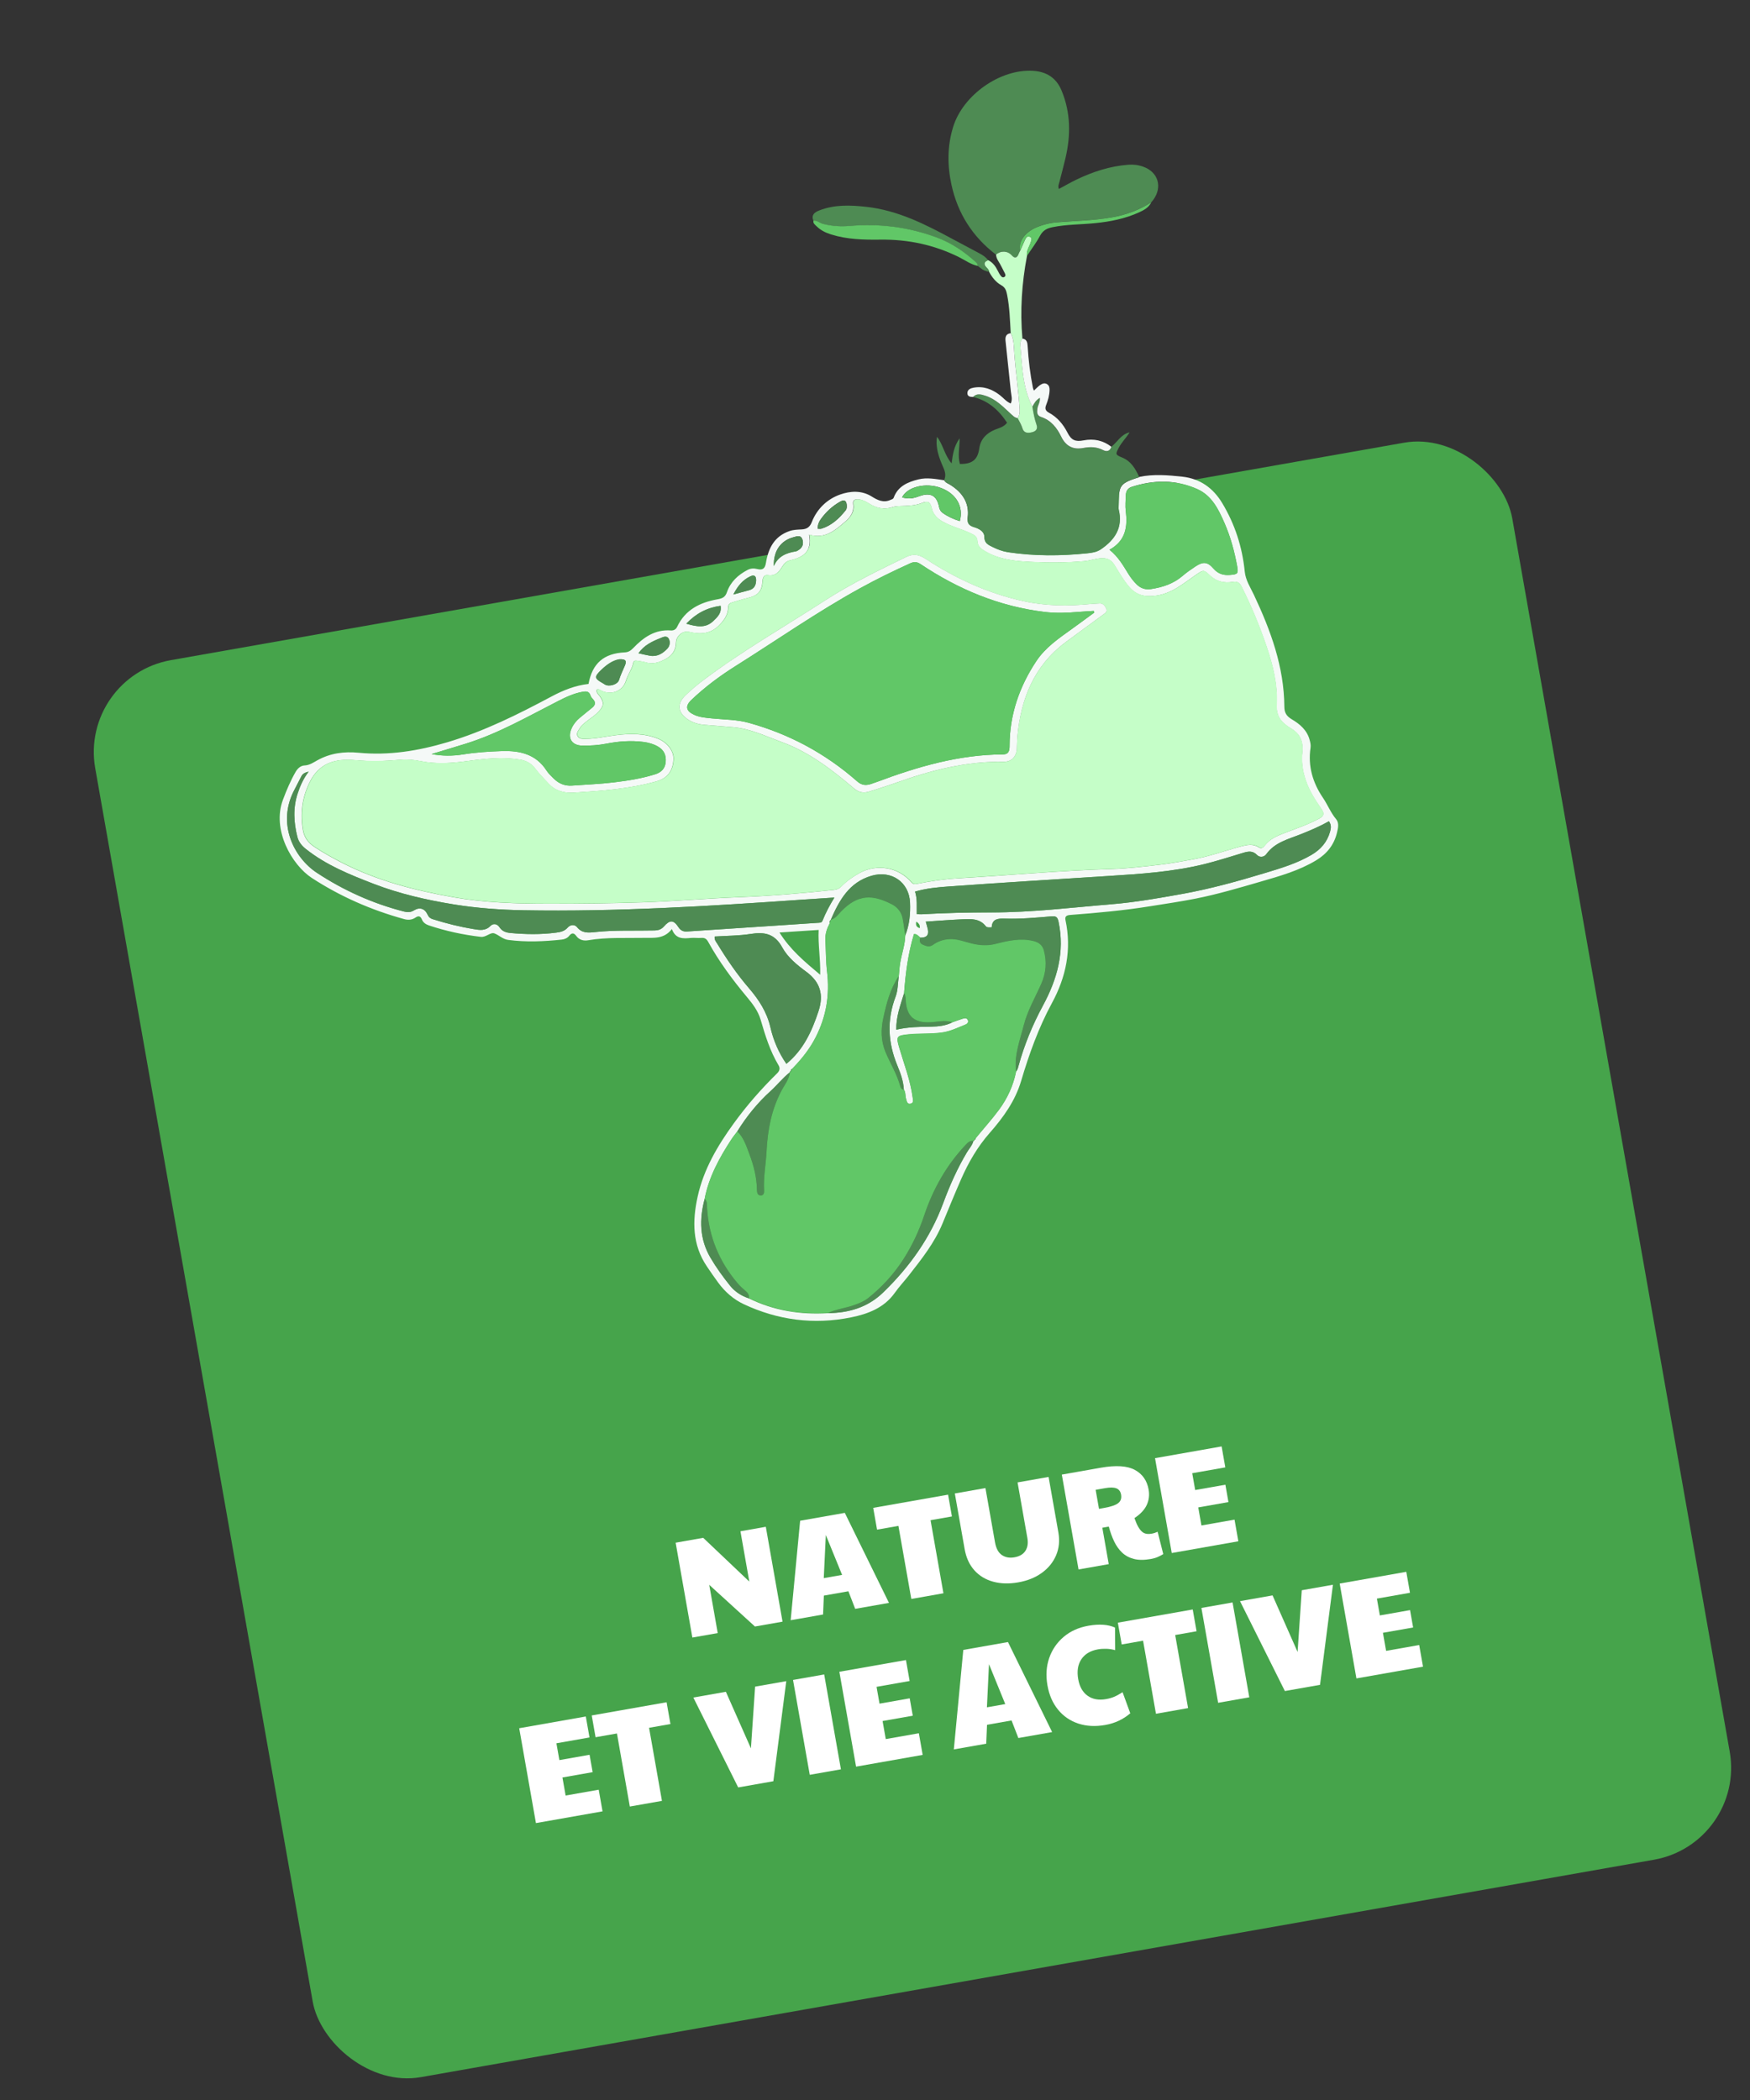 <?xml version="1.0" encoding="UTF-8"?>
<svg width="225px" height="270px" viewBox="0 0 225 270" version="1.1" xmlns="http://www.w3.org/2000/svg" xmlns:xlink="http://www.w3.org/1999/xlink">
    <rect x="0" y="0" width="225" height="270" fill="#333333" stroke="none"/>
    <title>Group 22</title>
    <g id="↳-Couleurs-accessibilité" stroke="none" stroke-width="1" fill="none" fill-rule="evenodd">
        <g id="Microsite-Viamonde---Desktop-V3-Copy-4" transform="translate(-156, -404)">
            <g id="Group-22" transform="translate(268.491, 538.619) rotate(-10) translate(-268.491, -538.619)translate(175.991, 418.324)">
                <rect id="Rectangle" fill="#46A44B" x="-6.34838607e-14" y="55.589" width="185" height="185" rx="12"></rect>
                <g id="Nature-et-vie-active" transform="translate(32.251, 178.605)" fill="#FFFFFF" fill-rule="nonzero">
                    <polygon id="Path" points="23.949 12.384 23.949 -2.65194101e-14 27.549 -2.65194101e-14 32.409 6.57 32.409 -2.65194101e-14 35.721 -2.65194101e-14 35.721 12.384 32.121 12.384 27.261 6.084 27.261 12.384"></polygon>
                    <path d="M36.783,12.384 L40.203,-8.79379442e-14 L46.035,-8.79379442e-14 L49.617,12.384 L45.207,12.384 L44.739,10.008 L41.535,10.008 L41.013,12.384 L36.783,12.384 Z M41.913,7.794 L44.307,7.794 L43.137,2.376 L41.913,7.794 Z" id="Shape"></path>
                    <polygon id="Path" points="52.533 12.384 52.533 2.844 49.743 2.844 49.743 -7.89651668e-14 59.517 -7.89651668e-14 59.517 2.844 56.727 2.844 56.727 12.384"></polygon>
                    <path d="M66.447,12.672 C65.247,12.672 64.191,12.456 63.279,12.024 C62.367,11.592 61.659,10.971 61.155,10.161 C60.651,9.351 60.399,8.382 60.399,7.254 L60.399,-7.52427766e-14 L64.395,-7.52427766e-14 L64.395,7.074 C64.395,7.878 64.59,8.469 64.98,8.847 C65.37,9.225 65.883,9.414 66.519,9.414 C67.191,9.414 67.704,9.222 68.058,8.838 C68.412,8.454 68.589,7.926 68.589,7.254 L68.589,-7.52427766e-14 L72.639,-7.52427766e-14 L72.639,7.254 C72.639,8.322 72.375,9.264 71.847,10.08 C71.319,10.896 70.59,11.532 69.66,11.988 C68.73,12.444 67.659,12.672 66.447,12.672 Z" id="Path"></path>
                    <path d="M83.745,12.672 C82.881,12.672 82.167,12.543 81.603,12.285 C81.039,12.027 80.589,11.67 80.253,11.214 C79.917,10.758 79.665,10.224 79.497,9.612 C79.329,9 79.215,8.34 79.155,7.632 L78.309,7.632 L78.309,12.384 L74.367,12.384 L74.367,-6.72558e-14 L79.461,-6.72558e-14 C81.429,-6.72558e-14 82.848,0.345 83.718,1.035 C84.588,1.725 85.023,2.658 85.023,3.834 C85.023,4.542 84.831,5.175 84.447,5.733 C84.063,6.291 83.445,6.756 82.593,7.128 C82.641,7.392 82.683,7.608 82.719,7.776 C82.755,7.944 82.809,8.13 82.881,8.334 C83.037,8.766 83.232,9.066 83.466,9.234 C83.7,9.402 84.021,9.486 84.429,9.486 C84.693,9.486 84.957,9.45 85.221,9.378 L85.437,12.33 C85.197,12.426 84.942,12.507 84.672,12.573 C84.402,12.639 84.093,12.672 83.745,12.672 Z M78.309,5.166 L78.993,5.166 C79.881,5.166 80.508,5.067 80.874,4.869 C81.24,4.671 81.423,4.332 81.423,3.852 C81.423,3.444 81.273,3.147 80.973,2.961 C80.673,2.775 80.199,2.682 79.551,2.682 L78.309,2.682 L78.309,5.166 Z" id="Shape"></path>
                    <polygon id="Path" points="86.535 12.384 86.535 -6.54439006e-14 95.229 -6.54439006e-14 95.229 2.736 90.909 2.736 90.909 4.932 94.851 4.932 94.851 7.2 90.909 7.2 90.909 9.558 95.229 9.558 95.229 12.384"></polygon>
                    <polygon id="Path" points="5.32411445e-14 32.384 5.32411445e-14 20 8.694 20 8.694 22.736 4.374 22.736 4.374 24.932 8.316 24.932 8.316 27.2 4.374 27.2 4.374 29.558 8.694 29.558 8.694 32.384"></polygon>
                    <polygon id="Path" points="12.258 32.384 12.258 22.844 9.468 22.844 9.468 20 19.242 20 19.242 22.844 16.452 22.844 16.452 32.384"></polygon>
                    <polygon id="Path" points="26.406 32.384 22.734 20 26.982 20 28.89 27.722 30.798 20 34.866 20 30.996 32.384"></polygon>
                    <polygon id="Path" points="35.748 32.384 35.748 20 39.816 20 39.816 32.384"></polygon>
                    <polygon id="Path" points="41.796 32.384 41.796 20 50.49 20 50.49 22.736 46.17 22.736 46.17 24.932 50.112 24.932 50.112 27.2 46.17 27.2 46.17 29.558 50.49 29.558 50.49 32.384"></polygon>
                    <path d="M54.558,32.384 L57.978,20 L63.81,20 L67.392,32.384 L62.982,32.384 L62.514,30.008 L59.31,30.008 L58.788,32.384 L54.558,32.384 Z M59.688,27.794 L62.082,27.794 L60.912,22.376 L59.688,27.794 Z" id="Shape"></path>
                    <path d="M74.286,32.672 C72.99,32.672 71.859,32.411 70.893,31.889 C69.927,31.367 69.177,30.632 68.643,29.684 C68.109,28.736 67.842,27.632 67.842,26.372 C67.842,25.076 68.121,23.93 68.679,22.934 C69.237,21.938 70.005,21.155 70.983,20.585 C71.961,20.015 73.086,19.73 74.358,19.73 C75.774,19.73 76.884,20.006 77.688,20.558 L77.202,23.42 C76.854,23.252 76.491,23.129 76.113,23.051 C75.735,22.973 75.378,22.934 75.042,22.934 C74.058,22.934 73.284,23.228 72.72,23.816 C72.156,24.404 71.874,25.22 71.874,26.264 C71.874,27.248 72.147,28.019 72.693,28.577 C73.239,29.135 73.998,29.414 74.97,29.414 C75.354,29.414 75.705,29.378 76.023,29.306 C76.341,29.234 76.734,29.102 77.202,28.91 L77.706,31.754 C76.662,32.366 75.522,32.672 74.286,32.672 Z" id="Path"></path>
                    <polygon id="Path" points="80.946 32.384 80.946 22.844 78.156 22.844 78.156 20 87.93 20 87.93 22.844 85.14 22.844 85.14 32.384"></polygon>
                    <polygon id="Path" points="89.064 32.384 89.064 20 93.132 20 93.132 32.384"></polygon>
                    <polygon id="Path" points="97.776 32.384 94.104 20 98.352 20 100.26 27.722 102.168 20 106.236 20 102.366 32.384"></polygon>
                    <polygon id="Path" points="107.118 32.384 107.118 20 115.812 20 115.812 22.736 111.492 22.736 111.492 24.932 115.434 24.932 115.434 27.2 111.492 27.2 111.492 29.558 115.812 29.558 115.812 32.384"></polygon>
                </g>
                <g id="ICONES_MHS_400PX_NAT" transform="translate(22.127, 0)" fill-rule="nonzero">
                    <path d="M116.57,54.006 C118.456,53.952 120.247,54.425 122.034,54.943 C124.235,55.583 125.679,57.074 126.482,59.156 C127.624,62.112 128.053,65.189 127.813,68.347 C127.728,69.469 128.174,70.474 128.459,71.515 C129.781,76.381 130.67,81.283 129.812,86.338 C129.681,87.095 129.862,87.581 130.476,88.109 C131.378,88.879 132.158,89.812 132.271,91.1 C132.303,91.447 132.321,91.79 132.213,92.123 C131.455,94.389 131.707,96.602 132.664,98.737 C133.106,99.719 133.305,100.787 133.855,101.738 C134.175,102.292 133.9,102.936 133.652,103.495 C133.011,104.95 131.919,105.915 130.43,106.496 C127.998,107.442 125.445,107.685 122.886,107.965 C120.017,108.275 117.147,108.604 114.259,108.663 C112.301,108.703 110.343,108.645 108.385,108.613 C104.938,108.564 101.499,108.271 98.07,107.933 C97.637,107.892 97.312,107.947 97.335,108.474 C97.479,112.335 96.135,115.701 93.77,118.674 C91.514,121.513 89.737,124.631 88.126,127.857 C86.926,130.258 85.049,132.083 82.987,133.732 C81.146,135.205 79.648,136.985 78.348,138.931 C77.202,140.648 76.101,142.4 74.991,144.144 C73.552,146.41 71.567,148.172 69.595,149.943 C68.869,150.596 68.084,151.182 67.384,151.876 C65.706,153.525 63.535,153.939 61.302,153.993 C56.429,154.11 51.989,152.718 48.01,149.916 C46.827,149.082 45.93,147.956 45.284,146.658 C44.905,145.901 44.558,145.126 44.21,144.351 C42.816,141.261 43.362,138.237 44.59,135.268 C45.961,131.943 48.249,129.271 50.798,126.807 C52.837,124.833 55.048,123.058 57.39,121.45 C57.737,121.211 57.941,120.913 57.756,120.436 C57.002,118.462 56.74,116.381 56.515,114.308 C56.384,113.101 55.847,112.083 55.269,111.078 C53.83,108.568 52.54,105.987 51.606,103.247 C51.466,102.837 51.263,102.643 50.83,102.603 C50.383,102.562 49.945,102.409 49.503,102.373 C48.515,102.292 47.549,102.206 47.297,100.819 C46.06,101.954 44.788,101.508 43.552,101.314 C41.201,100.949 38.873,100.386 36.472,100.373 C35.877,100.373 35.322,100.156 35.029,99.548 C34.817,99.111 34.537,99.039 34.158,99.377 C33.864,99.638 33.494,99.724 33.115,99.697 C30.81,99.544 28.531,99.242 26.316,98.539 C25.648,98.327 25.269,97.728 24.732,97.413 C24.254,97.133 23.591,97.746 22.923,97.543 C20.73,96.885 18.627,96.029 16.615,94.939 C16.254,94.741 15.952,94.457 15.866,94.051 C15.758,93.547 15.519,93.452 15.076,93.65 C14.58,93.871 14.088,93.808 13.615,93.583 C9.658,91.704 6.043,89.303 2.849,86.315 C0.616,84.225 -1.162,79.323 0.936,75.772 C1.608,74.633 2.326,73.52 3.183,72.501 C3.517,72.105 3.968,71.848 4.428,71.907 C5.082,71.988 5.601,71.74 6.174,71.542 C7.966,70.92 9.77,71.006 11.571,71.506 C15.356,72.555 19.164,72.6 23.063,72.154 C27.954,71.591 32.61,70.204 37.248,68.69 C38.873,68.158 40.52,67.816 42.216,67.928 C43.15,65.405 44.829,64.396 47.5,64.738 C47.955,64.797 48.289,64.666 48.664,64.391 C50.198,63.265 51.84,62.486 53.83,62.99 C54.196,63.08 54.498,62.981 54.728,62.652 C56.118,60.692 58.148,60.093 60.404,60.089 C61.063,60.089 61.455,60.008 61.798,59.386 C62.471,58.174 63.585,57.457 64.894,57.043 C65.313,56.908 65.724,56.957 66.13,57.137 C66.784,57.43 67.131,57.273 67.375,56.574 C68.007,54.768 69.027,53.384 71.075,53.055 C71.616,52.97 72.131,53.055 72.654,53.119 C73.286,53.195 73.724,53.033 74.094,52.425 C75.05,50.852 76.566,49.847 78.308,49.559 C79.639,49.338 81.105,49.474 82.265,50.523 C82.892,51.091 83.591,51.614 84.548,51.366 C84.724,51.321 84.909,51.339 85.022,51.145 C85.811,49.789 87.151,49.487 88.559,49.392 C89.687,49.316 90.738,49.726 91.794,50.077 C91.907,50.433 92.241,50.586 92.489,50.816 C93.824,52.033 94.501,53.506 93.951,55.295 C93.716,56.061 93.924,56.381 94.56,56.705 C95.137,56.998 95.742,57.466 95.62,58.151 C95.476,58.949 95.936,59.242 96.419,59.602 C96.996,60.03 97.615,60.395 98.296,60.625 C101.522,61.706 104.856,62.278 108.24,62.522 C108.845,62.567 109.486,62.603 110.108,62.319 C112.116,61.413 113.393,60.048 113.244,57.696 C113.24,57.593 113.262,57.484 113.285,57.381 C113.826,54.867 113.61,54.398 116.506,54.056 C116.529,54.056 116.551,54.029 116.574,54.02 L116.57,54.006 Z M80.911,134.241 L80.893,134.254 C81.01,134.268 81.06,134.2 81.087,134.101 L81.069,134.115 C81.132,134.061 81.195,134.011 81.263,133.957 L81.245,133.971 L81.407,133.826 C82.495,132.898 83.618,132.015 84.656,131.033 C85.992,129.767 87.025,128.276 87.697,126.545 C87.923,126.383 88.022,126.135 88.135,125.897 C89.34,123.355 90.833,120.999 92.579,118.796 C94.953,115.8 96.554,112.515 96.423,108.564 C96.405,107.937 96.261,107.748 95.661,107.694 C93.658,107.514 91.65,107.347 89.673,106.933 C88.834,106.757 88.072,106.685 87.837,107.748 C87.517,107.69 87.223,107.69 87.111,107.478 C86.515,106.356 85.423,106.216 84.354,106.081 C82.788,105.878 81.213,105.73 79.612,105.554 C79.643,105.892 79.697,106.23 79.706,106.572 C79.724,107.343 79.355,107.622 78.551,107.46 C78.344,107.239 78.217,106.919 77.829,106.883 C76.652,109.199 75.894,111.655 75.258,114.151 C74.54,115.556 73.724,116.926 73.466,118.575 C75.059,118.489 76.516,118.742 77.974,118.976 C78.885,119.12 79.806,119.179 80.708,118.904 C81.177,118.827 81.642,118.733 82.111,118.674 C82.378,118.643 82.684,118.634 82.739,118.99 C82.793,119.332 82.517,119.454 82.251,119.508 C81.268,119.71 80.298,119.994 79.278,119.972 C77.784,119.94 76.34,119.553 74.856,119.449 C73.372,119.346 73.268,119.436 73.43,120.904 C73.674,123.108 74.121,125.293 74.021,127.523 C74.008,127.847 74.057,128.239 73.647,128.28 C73.141,128.33 73.191,127.866 73.15,127.541 C73.101,127.154 73.268,126.748 73.083,126.365 C73.218,125.27 73.029,124.193 72.799,123.144 C72.108,120.035 72.474,117.133 74.121,114.367 C74.563,113.628 74.698,112.704 74.973,111.866 C75.131,111.317 75.249,110.762 75.443,110.217 C75.84,109.091 76.458,108.046 76.697,106.861 C77.468,105.613 77.852,104.225 78.042,102.797 C78.389,100.183 76.422,98.246 73.76,98.539 C70.777,98.868 69.121,100.94 67.619,103.211 L67.637,103.211 C67.465,103.288 67.42,103.432 67.425,103.603 C66.956,104.202 66.59,104.842 66.491,105.613 C66.319,106.973 66.067,108.334 65.99,109.699 C65.828,112.659 64.912,115.304 63.125,117.692 C62.128,119.026 60.927,120.098 59.605,121.067 C59.542,121.112 59.484,121.157 59.42,121.202 L59.425,121.202 C59.308,121.26 59.154,121.301 59.208,121.495 L59.226,121.481 C59.082,121.432 59.05,121.522 59.037,121.639 L59.037,121.603 C58.013,122.152 57.146,122.941 56.154,123.563 C54.268,124.748 52.558,126.235 51.06,127.915 C50.753,128.203 50.428,128.478 50.139,128.785 C48.195,130.857 46.43,133.056 45.406,135.755 C44.265,138.192 43.881,140.715 44.833,143.288 C45.343,144.667 45.993,146.005 46.706,147.298 C47.175,148.154 47.906,148.839 48.795,149.307 C51.682,151.411 54.94,152.542 58.473,152.943 C61.126,153.389 63.639,153.11 65.927,151.565 C69.839,148.92 73.132,145.694 75.533,141.585 C76.747,139.508 78.091,137.507 79.675,135.678 C80.036,135.259 80.501,134.926 80.735,134.403 L80.713,134.403 C80.803,134.39 80.898,134.372 80.907,134.254 L80.911,134.241 Z M43.137,68.829 C42.952,69.199 43.236,69.465 43.371,69.762 C43.764,70.627 43.674,71.015 42.916,71.618 C42.41,72.019 41.815,72.254 41.255,72.555 C40.858,72.772 40.438,72.961 40.141,73.308 C39.893,73.601 39.5,73.889 39.676,74.331 C39.825,74.709 40.253,74.763 40.619,74.822 C41.905,75.038 43.209,74.961 44.499,75.024 C46.363,75.115 48.19,75.412 49.805,76.43 C50.911,77.129 51.52,78.368 51.285,79.372 C50.947,80.832 50.108,81.634 48.601,81.783 C45.023,82.134 41.458,81.76 37.907,81.368 C36.707,81.238 35.602,80.729 34.907,79.629 C34.456,78.913 33.95,78.223 33.576,77.471 C33.192,76.696 32.597,76.241 31.816,75.971 C29.686,75.232 27.462,75.079 25.238,74.993 C23.185,74.916 21.15,74.709 19.241,73.961 C18.384,73.623 17.54,73.402 16.642,73.326 C14.711,73.159 12.802,72.871 10.93,72.362 C8.453,71.686 6.283,71.92 4.64,74.236 C3.372,76.02 2.786,77.944 2.79,80.102 C2.79,81.071 3.187,81.801 3.887,82.463 C4.87,83.396 5.913,84.238 6.991,85.058 C11.052,88.136 15.636,90.208 20.369,91.929 C24.177,93.312 28.157,94.137 32.145,94.844 C36.134,95.552 40.132,96.21 44.138,96.782 C48.231,97.367 52.355,97.719 56.456,98.282 C60.499,98.836 64.569,99.21 68.643,99.481 C69.031,99.508 69.351,99.458 69.685,99.224 C70.488,98.656 71.373,98.233 72.307,97.917 C74.73,97.097 77.36,98.043 78.669,100.256 C78.858,100.575 79.088,100.575 79.4,100.571 C81.2,100.53 83.005,100.589 84.791,100.801 C91.298,101.562 97.831,102.094 104.315,103.04 C106.381,103.342 108.479,103.45 110.569,103.576 C111.94,103.662 113.316,103.63 114.693,103.635 C116.872,103.648 119.015,103.261 121.181,103.072 C121.966,102.999 122.783,102.963 123.432,103.581 C123.712,103.846 123.978,103.72 124.204,103.509 C125.021,102.743 126.045,102.526 127.101,102.324 C128.662,102.026 130.232,101.778 131.752,101.278 C132.353,101.08 132.492,100.778 132.249,100.219 C131.937,99.517 131.622,98.814 131.364,98.093 C130.724,96.282 130.534,94.358 131.049,92.556 C131.459,91.118 131.175,90.127 130.155,89.239 C129.122,88.338 128.526,87.455 128.883,85.901 C129.46,83.387 129.284,80.81 128.883,78.246 C128.454,75.52 127.868,72.835 127.069,70.195 C126.907,69.649 126.676,69.402 126.022,69.393 C124.971,69.375 124.014,69.01 123.333,68.09 C122.638,67.153 122.62,67.189 121.51,67.694 C119.764,68.491 118.122,69.492 116.051,69.42 C114.607,69.37 113.565,68.951 112.82,67.694 C112.247,66.725 111.882,65.68 111.471,64.648 C111.218,64.017 110.839,63.616 110.108,63.486 C109.31,63.342 108.529,63.522 107.735,63.454 C105.407,63.256 103.11,62.855 100.841,62.332 C98.932,61.895 97.033,61.355 95.476,60.057 C94.998,59.661 94.528,59.224 94.632,58.534 C94.722,57.939 94.393,57.701 93.978,57.403 C92.904,56.628 91.668,56.11 90.644,55.259 C90.052,54.768 89.637,54.177 89.588,53.384 C89.534,52.515 89.308,52.28 88.451,52.461 C87.729,52.609 87.029,52.551 86.321,52.461 C85.771,52.393 85.198,52.253 84.661,52.33 C83.501,52.497 82.585,52.096 81.755,51.352 C81.398,51.032 81.024,50.735 80.555,50.595 C80.113,50.465 79.752,50.492 79.734,51.087 C79.706,52.046 79.115,52.645 78.362,53.091 C76.877,53.97 75.393,54.907 73.466,53.952 C73.52,56.146 72.221,56.705 70.484,56.777 C70.046,56.795 69.699,57.02 69.397,57.358 C68.855,57.962 68.291,58.498 67.335,58.156 C66.942,58.016 66.662,58.295 66.554,58.737 C66.229,60.093 65.652,60.526 64.221,60.602 C63.562,60.638 62.904,60.751 62.245,60.809 C61.889,60.841 61.676,60.958 61.6,61.359 C61.41,62.332 60.724,62.963 59.944,63.49 C58.68,64.337 57.399,64.144 56.082,63.571 C55.346,63.251 54.394,63.81 54.227,64.59 C54.033,65.522 53.537,66.135 52.603,66.464 C51.66,66.793 50.771,66.933 49.846,66.432 C49.548,66.27 49.196,66.207 48.876,66.076 C48.637,65.977 48.438,66.013 48.348,66.252 C48.05,67.032 47.405,67.586 47.035,68.329 C46.39,69.631 44.761,69.929 43.61,69.01 C43.471,68.897 43.344,68.735 43.105,68.838 L43.137,68.829 Z M4.816,72.785 C4.234,72.817 3.986,72.961 3.787,73.222 C3.386,73.749 2.989,74.277 2.583,74.804 C-0.359,78.615 0.99,83.301 3.611,85.779 C6.598,88.604 10.005,90.92 13.782,92.628 C14.215,92.826 14.594,92.88 15.067,92.695 C15.875,92.38 16.48,92.709 16.696,93.56 C16.787,93.916 16.962,94.087 17.265,94.245 C18.862,95.079 20.509,95.809 22.205,96.403 C22.923,96.656 23.636,96.921 24.389,96.381 C24.822,96.07 25.31,96.264 25.513,96.746 C25.761,97.336 26.239,97.57 26.781,97.719 C28.676,98.237 30.598,98.607 32.565,98.692 C33.12,98.715 33.648,98.706 34.131,98.314 C34.519,97.998 35.087,98.025 35.331,98.462 C35.841,99.386 36.657,99.431 37.546,99.494 C40.091,99.665 42.577,100.233 45.095,100.616 C45.564,100.688 45.966,100.625 46.358,100.31 C47.256,99.589 47.73,99.692 48.172,100.729 C48.38,101.211 48.682,101.418 49.183,101.472 C54.746,102.071 60.314,102.684 65.877,103.288 C66.112,103.315 66.387,103.396 66.54,103.153 C67.145,102.175 67.858,101.274 68.58,100.463 C67.136,100.305 65.773,100.152 64.411,100.008 C52.544,98.755 40.691,97.417 28.964,95.137 C26.023,94.565 23.108,93.831 20.288,92.853 C16.922,91.681 13.615,90.294 10.542,88.437 C7.726,86.739 4.938,84.995 2.727,82.499 C2.289,82.004 1.983,81.449 1.938,80.801 C1.793,78.868 2.019,76.998 2.966,75.259 C3.426,74.412 3.945,73.601 4.821,72.785 L4.816,72.785 Z M132.898,101.841 C131.613,102.292 130.354,102.58 129.086,102.846 C127.394,103.202 125.598,103.283 124.235,104.603 C123.892,104.937 123.328,104.937 123.031,104.495 C122.593,103.851 122.016,103.842 121.357,103.923 C119.647,104.121 117.941,104.36 116.227,104.482 C112.03,104.77 107.861,104.306 103.697,103.842 C96.92,103.085 90.147,102.315 83.366,101.616 C81.913,101.468 80.433,101.337 78.921,101.508 C79.057,102.522 78.781,103.436 78.637,104.392 C78.872,104.446 79.048,104.504 79.228,104.522 C82.206,104.874 85.166,105.32 88.117,105.847 C93.215,106.757 98.391,107.018 103.539,107.496 C106.575,107.78 109.63,107.775 112.676,107.766 C116.326,107.757 119.958,107.406 123.581,106.973 C125.738,106.716 127.89,106.469 129.943,105.707 C131.22,105.234 132.199,104.441 132.795,103.207 C132.989,102.801 133.151,102.391 132.894,101.837 L132.898,101.841 Z M111.178,62.567 C112.152,63.675 112.563,64.887 113.037,66.063 C113.258,66.608 113.524,67.117 113.867,67.59 C114.286,68.167 114.855,68.451 115.563,68.469 C117.07,68.505 118.514,68.298 119.845,67.509 C120.436,67.158 121.068,66.869 121.7,66.595 C122.76,66.135 123.319,66.266 123.915,67.261 C124.375,68.032 125.002,68.356 125.846,68.442 C126.888,68.546 126.983,68.478 126.974,67.406 C126.956,65.527 126.789,63.657 126.352,61.823 C125.896,59.926 125.372,58.012 123.649,56.845 C121.154,55.155 118.343,54.691 115.383,55.105 C114.859,55.178 114.548,55.538 114.449,56.061 C114.323,56.709 114.133,57.358 114.101,58.012 C114.002,60.053 113.443,61.787 111.182,62.562 L111.178,62.567 Z M20.784,73.303 C22.079,73.799 23.41,74.024 24.764,74.047 C26.438,74.074 28.098,74.259 29.754,74.493 C32.037,74.822 34,75.646 34.97,77.967 C35.141,78.377 35.43,78.742 35.683,79.111 C36.206,79.868 36.924,80.332 37.853,80.427 C39.649,80.611 41.44,80.855 43.24,80.954 C45.036,81.053 46.846,81.084 48.637,80.85 C49.431,80.747 50.017,80.368 50.243,79.53 C50.473,78.674 50.284,77.967 49.598,77.394 C49.079,76.962 48.483,76.683 47.843,76.484 C46.309,76.011 44.729,75.854 43.128,75.885 C42.09,75.903 41.057,75.79 40.041,75.592 C38.697,75.331 38.313,74.29 39.08,73.168 C39.414,72.677 39.852,72.299 40.371,72.006 C40.948,71.681 41.521,71.352 42.103,71.037 C42.577,70.78 42.771,70.456 42.433,69.951 C42.329,69.798 42.23,69.622 42.207,69.447 C42.139,68.897 41.824,68.793 41.323,68.789 C40.136,68.78 39.017,69.095 37.903,69.438 C33.752,70.708 29.659,72.2 25.319,72.749 C23.807,72.943 22.291,73.114 20.78,73.299 L20.784,73.303 Z M52.553,102.725 C52.418,103.153 52.621,103.427 52.729,103.711 C53.577,105.883 54.538,108.005 55.73,110.015 C56.74,111.718 57.48,113.452 57.584,115.493 C57.67,117.183 58.067,118.868 58.789,120.445 C61.266,119.048 62.755,116.867 64.036,114.484 C65.069,112.551 64.916,110.862 63.373,109.244 C62.349,108.172 61.329,106.996 60.86,105.604 C60.224,103.72 58.983,103.234 57.187,103.202 C55.639,103.175 54.096,102.896 52.558,102.725 L52.553,102.725 Z M60.846,103.666 C61.812,106.059 63.355,107.901 65.056,109.924 C65.462,107.91 65.444,106.041 65.864,104.211 L60.846,103.662 L60.846,103.666 Z M92.859,55.601 C93.689,53.848 93.021,52.046 91.212,50.978 C89.421,49.92 86.962,50.077 86.077,51.316 C86.939,51.668 87.336,51.704 88.302,51.537 C89.804,51.276 90.526,51.843 90.553,53.344 C90.558,53.691 90.666,53.966 90.896,54.195 C91.456,54.763 92.105,55.205 92.859,55.601 Z M46.62,65.486 C45.79,65.495 44.959,65.883 44.179,66.401 C43.06,67.153 43.051,67.343 44.053,68.163 C44.134,68.23 44.206,68.307 44.287,68.374 C44.774,68.775 45.893,68.649 46.173,68.095 C46.476,67.496 46.864,66.973 47.225,66.419 C47.604,65.833 47.468,65.585 46.62,65.482 L46.62,65.486 Z M74.703,53.389 C74.883,53.416 75.041,53.479 75.185,53.461 C76.553,53.285 77.644,52.56 78.646,51.686 C78.804,51.546 78.867,51.334 78.894,51.114 C78.971,50.483 78.745,50.253 78.145,50.465 C77.062,50.848 76.106,51.46 75.289,52.267 C74.996,52.555 74.77,52.92 74.703,53.389 L74.703,53.389 Z M55.937,62.477 C57.187,63.098 58.283,63.522 59.443,62.729 C60.039,62.319 60.675,61.927 60.679,60.981 C58.929,60.918 57.426,61.386 55.937,62.477 L55.937,62.477 Z M68.314,57.133 C69.067,55.98 70.191,55.75 71.422,55.768 C71.549,55.768 71.68,55.709 71.801,55.66 C72.356,55.421 72.614,54.979 72.514,54.398 C72.406,53.74 71.828,53.902 71.427,53.93 C69.753,54.06 68.566,55.254 68.309,57.133 L68.314,57.133 Z M49.223,65.157 C49.765,65.378 50.198,65.576 50.645,65.734 C51.533,66.045 52.323,65.716 53,65.202 C53.343,64.941 53.541,64.436 53.379,63.986 C53.194,63.481 52.68,63.661 52.332,63.734 C51.222,63.959 50.126,64.256 49.223,65.157 L49.223,65.157 Z M62.547,59.836 C63.337,59.764 63.96,59.697 64.587,59.652 C65.277,59.602 65.615,59.206 65.746,58.566 C65.855,58.043 65.674,57.768 65.128,57.908 C64.063,58.183 63.292,58.859 62.547,59.836 Z M78.407,105.338 C78.217,105.815 78.33,106.054 78.709,106.243 C78.818,105.878 78.727,105.635 78.407,105.338 Z" id="Shape" fill="#F5F9F7"></path>
                    <path d="M103.385,22.661 C100.832,19.877 99.465,16.61 99.316,12.83 C99.216,10.275 99.64,7.838 100.818,5.54 C102.781,1.71 108.082,-0.781 112.206,0.223 C113.912,0.638 114.99,1.652 115.369,3.395 C116.024,6.382 115.527,9.225 114.35,11.987 C113.925,12.983 113.461,13.965 113.014,14.952 C112.906,15.186 112.739,15.403 112.825,15.754 C113.65,15.484 114.435,15.191 115.243,14.966 C117.504,14.33 119.8,14.006 122.151,14.236 C122.814,14.299 123.45,14.497 124.028,14.835 C125.769,15.844 126,17.804 124.551,19.219 C124.497,19.268 124.443,19.318 124.389,19.363 C124.335,19.408 124.276,19.453 124.222,19.498 C122.489,20.224 120.68,20.534 118.807,20.521 C116.47,20.507 114.165,20.142 111.845,19.926 C110.916,19.841 109.991,19.899 109.084,20.115 C107.758,20.426 106.494,21.354 106.553,22.67 C106.463,22.796 106.359,22.913 106.282,23.044 C105.972,23.567 105.666,23.585 105.362,23.098 C104.938,22.422 104.098,22.233 103.39,22.652 L103.385,22.661 Z" id="Path" fill="#4E8B53"></path>
                    <path d="M116.57,54.006 C116.547,54.02 116.524,54.042 116.502,54.042 C113.601,54.385 113.822,54.858 113.28,57.367 C113.258,57.471 113.235,57.579 113.24,57.683 C113.389,60.035 112.112,61.4 110.104,62.305 C109.486,62.585 108.84,62.549 108.236,62.508 C104.852,62.265 101.517,61.697 98.291,60.611 C97.61,60.381 96.992,60.017 96.414,59.588 C95.932,59.233 95.476,58.94 95.616,58.138 C95.738,57.453 95.133,56.984 94.555,56.691 C93.919,56.372 93.712,56.052 93.946,55.281 C94.497,53.497 93.82,52.024 92.484,50.803 C92.236,50.573 91.902,50.42 91.79,50.064 C92.137,49.568 92.119,49.055 91.979,48.478 C91.659,47.149 91.384,45.806 91.857,44.418 C92.457,45.536 92.39,46.883 93.112,48.108 C93.459,46.982 93.802,45.968 94.691,45.112 C94.483,46.266 94.037,47.284 94.149,48.365 C95.747,48.672 96.509,48.194 96.96,46.806 C97.326,45.684 98.192,45.063 99.334,44.81 C99.893,44.684 100.502,44.689 101.044,44.198 C100.281,42.413 99.144,40.972 97.299,40.17 C97.872,39.742 98.404,40.034 98.905,40.296 C100.119,40.936 100.868,42.053 101.671,43.103 C101.896,43.4 102.09,43.715 102.47,43.842 C102.632,44.315 102.794,44.774 102.862,45.283 C102.948,45.914 103.485,45.995 104.017,45.95 C104.518,45.91 104.802,45.639 104.716,45.108 C104.59,44.319 104.586,43.531 104.599,42.738 C104.888,42.35 105.19,41.976 105.736,41.783 C105.709,42.337 105.33,42.652 105.195,43.071 C105.055,43.517 104.933,43.936 105.474,44.234 C106.652,44.873 107.225,45.941 107.582,47.18 C107.947,48.469 108.777,49.118 110.126,49.1 C111.033,49.091 111.845,49.248 112.581,49.807 C112.996,50.122 113.425,50.109 113.7,49.573 C114.584,49.109 115.22,48.198 116.344,48.149 C115.807,48.762 115.126,49.212 114.629,49.852 C114.056,50.586 114.025,50.668 114.828,51.168 C115.888,51.834 116.267,52.889 116.56,54.006 L116.57,54.006 Z" id="Path" fill="#4E8B53"></path>
                    <path d="M104.608,42.742 C104.595,43.535 104.599,44.324 104.726,45.112 C104.811,45.648 104.531,45.914 104.026,45.955 C103.494,46 102.952,45.919 102.871,45.288 C102.803,44.779 102.641,44.319 102.479,43.846 C102.785,43.558 102.889,43.197 102.934,42.787 C103.209,40.372 103.264,37.944 103.512,35.524 C103.598,34.686 103.782,33.799 103.503,32.938 C103.692,31.294 103.945,29.654 103.904,27.987 C103.891,27.468 103.841,27.027 103.385,26.662 C102.758,26.153 102.388,25.45 102.136,24.684 C102.158,24.432 102,24.247 101.878,24.053 C101.563,23.558 101.739,23.287 102.275,23.188 C102.817,23.58 103.079,24.143 103.264,24.765 C103.331,24.99 103.403,25.22 103.512,25.427 C103.593,25.59 103.719,25.765 103.945,25.684 C104.171,25.603 104.157,25.405 104.098,25.22 C103.918,24.643 103.76,24.058 103.53,23.499 C103.413,23.215 103.372,22.954 103.399,22.661 C104.107,22.242 104.951,22.431 105.371,23.107 C105.678,23.594 105.984,23.576 106.291,23.053 C106.368,22.922 106.472,22.801 106.562,22.679 C106.837,22.269 107.108,21.85 107.392,21.445 C107.564,21.201 107.767,20.944 108.096,21.17 C108.398,21.377 108.195,21.634 108.078,21.864 C107.803,22.409 107.297,22.85 107.288,23.522 C106.02,26.869 105.172,30.316 104.865,33.884 C104.685,34.078 104.5,34.263 104.477,34.551 C104.243,37.286 103.773,40.025 104.622,42.742 L104.608,42.742 Z" id="Path" fill="#C5FEC8"></path>
                    <path d="M102.271,23.188 C101.734,23.292 101.554,23.558 101.874,24.053 C101.996,24.247 102.158,24.427 102.131,24.684 C101.739,24.549 101.396,24.342 101.134,24.013 C101.08,23.959 101.03,23.9 100.976,23.846 C100.976,23.846 100.985,23.86 100.985,23.86 C100.935,23.801 100.886,23.738 100.832,23.679 C100.832,23.679 100.818,23.697 100.818,23.697 C100.859,23.499 100.787,23.337 100.669,23.184 C99.446,21.593 98.021,20.21 96.293,19.196 C92.958,17.236 89.34,16.11 85.486,15.772 C84.336,15.673 83.248,15.394 82.197,14.934 C81.782,14.754 81.516,14.326 81.028,14.29 C80.871,13.51 81.349,13.258 81.99,13.127 C84.056,12.708 86.037,13.136 88.009,13.709 C91.943,14.853 95.128,17.25 98.269,19.741 C99.307,20.561 100.353,21.372 101.391,22.188 C101.748,22.467 102.068,22.783 102.266,23.197 L102.271,23.188 Z" id="Path" fill="#4E8B53"></path>
                    <path d="M81.042,14.281 C81.529,14.317 81.795,14.745 82.211,14.925 C83.262,15.389 84.349,15.664 85.5,15.763 C89.353,16.101 92.972,17.227 96.306,19.187 C98.034,20.201 99.46,21.589 100.683,23.175 C100.8,23.328 100.872,23.49 100.832,23.688 C99.979,23.35 99.356,22.675 98.639,22.147 C95.769,20.034 92.588,18.755 89.069,18.183 C86.993,17.845 84.904,17.426 82.996,16.443 C82.323,16.101 81.732,15.668 81.295,15.051 C81.132,14.821 80.898,14.605 81.047,14.272 L81.042,14.281 Z" id="Path" fill="#61C767"></path>
                    <path d="M104.608,42.742 C103.764,40.025 104.229,37.286 104.464,34.551 C104.491,34.263 104.676,34.078 104.852,33.884 C105.429,34.065 105.407,34.52 105.353,34.984 C105.15,36.772 105.055,38.57 105.095,40.368 C105.095,40.462 105.127,40.557 105.159,40.728 C105.502,40.512 105.768,40.3 106.07,40.165 C106.354,40.039 106.684,39.944 106.968,40.206 C107.212,40.431 107.212,40.71 107.153,41.012 C107.018,41.67 106.729,42.265 106.381,42.832 C106.129,43.242 106.165,43.54 106.557,43.851 C107.523,44.617 108.114,45.635 108.47,46.802 C108.782,47.834 109.251,48.158 110.334,48.14 C111.669,48.117 112.802,48.572 113.709,49.568 C113.434,50.104 113.005,50.118 112.59,49.802 C111.854,49.244 111.042,49.082 110.135,49.095 C108.786,49.113 107.956,48.464 107.591,47.176 C107.239,45.937 106.661,44.869 105.484,44.229 C104.942,43.936 105.064,43.513 105.204,43.067 C105.335,42.648 105.718,42.332 105.745,41.778 C105.199,41.976 104.897,42.346 104.608,42.733 L104.608,42.742 Z" id="Path" fill="#F5F9F7"></path>
                    <path d="M103.503,32.938 C103.782,33.794 103.598,34.686 103.512,35.524 C103.264,37.944 103.209,40.372 102.934,42.787 C102.889,43.197 102.785,43.558 102.479,43.846 C102.1,43.72 101.91,43.405 101.68,43.107 C100.877,42.057 100.128,40.94 98.914,40.3 C98.413,40.039 97.881,39.746 97.308,40.174 C96.942,40.111 96.586,39.985 96.685,39.534 C96.78,39.102 97.204,39.012 97.569,39.012 C98.869,39.003 99.889,39.606 100.746,40.544 C101.134,40.963 101.396,41.499 101.937,41.846 C102.285,41.359 102.185,40.818 102.221,40.318 C102.379,38.138 102.524,35.957 102.677,33.776 C102.713,33.263 102.912,32.911 103.498,32.943 L103.503,32.938 Z" id="Path" fill="#F5F9F7"></path>
                    <path d="M107.279,23.522 C107.288,22.846 107.794,22.409 108.069,21.864 C108.186,21.634 108.389,21.377 108.087,21.17 C107.758,20.94 107.55,21.201 107.383,21.445 C107.099,21.85 106.828,22.265 106.553,22.679 C106.494,21.368 107.762,20.435 109.084,20.124 C109.991,19.913 110.92,19.85 111.845,19.935 C114.165,20.151 116.47,20.516 118.807,20.53 C120.68,20.543 122.489,20.233 124.222,19.507 C123.793,20.115 123.13,20.332 122.467,20.503 C120.549,21.003 118.586,21.039 116.628,20.89 C114.805,20.755 113.001,20.404 111.16,20.453 C110.429,20.471 109.869,20.647 109.386,21.264 C108.755,22.071 107.988,22.769 107.279,23.517 L107.279,23.522 Z" id="Path" fill="#61C767"></path>
                    <path d="M124.393,19.372 C124.447,19.322 124.502,19.273 124.556,19.228 C124.502,19.277 124.447,19.327 124.393,19.372 Z" id="Path" fill="#61C767"></path>
                    <path d="M100.836,23.675 C100.886,23.733 100.935,23.796 100.99,23.855 C100.94,23.796 100.89,23.733 100.836,23.675 Z" id="Path" fill="#61C767"></path>
                    <path d="M100.981,23.846 C101.035,23.9 101.084,23.959 101.138,24.013 C101.084,23.959 101.035,23.9 100.981,23.846 Z" id="Path" fill="#61C767"></path>
                    <path d="M43.137,68.829 C43.376,68.73 43.502,68.892 43.642,69.001 C44.793,69.924 46.421,69.627 47.067,68.32 C47.432,67.577 48.082,67.027 48.38,66.243 C48.47,66.009 48.668,65.973 48.907,66.067 C49.228,66.198 49.575,66.261 49.878,66.423 C50.798,66.924 51.687,66.779 52.634,66.455 C53.573,66.131 54.065,65.513 54.259,64.581 C54.421,63.806 55.378,63.242 56.113,63.562 C57.426,64.135 58.712,64.328 59.975,63.481 C60.756,62.959 61.442,62.328 61.631,61.35 C61.708,60.949 61.92,60.832 62.277,60.8 C62.935,60.737 63.59,60.629 64.253,60.593 C65.683,60.517 66.261,60.084 66.586,58.728 C66.689,58.286 66.974,58.007 67.366,58.147 C68.323,58.489 68.887,57.953 69.428,57.349 C69.73,57.011 70.078,56.786 70.515,56.768 C72.253,56.696 73.552,56.137 73.498,53.943 C75.425,54.898 76.909,53.961 78.393,53.082 C79.151,52.636 79.738,52.037 79.765,51.078 C79.783,50.483 80.14,50.46 80.586,50.586 C81.056,50.722 81.43,51.023 81.786,51.343 C82.617,52.082 83.533,52.483 84.692,52.321 C85.229,52.244 85.802,52.384 86.353,52.452 C87.066,52.537 87.76,52.6 88.482,52.452 C89.34,52.271 89.57,52.51 89.619,53.375 C89.669,54.164 90.084,54.759 90.675,55.25 C91.699,56.101 92.936,56.619 94.009,57.394 C94.42,57.692 94.754,57.93 94.664,58.525 C94.56,59.215 95.029,59.647 95.507,60.048 C97.064,61.346 98.968,61.886 100.872,62.323 C103.142,62.841 105.438,63.247 107.767,63.445 C108.561,63.513 109.337,63.333 110.14,63.477 C110.871,63.607 111.25,64.008 111.503,64.639 C111.913,65.671 112.279,66.716 112.852,67.685 C113.596,68.942 114.638,69.357 116.082,69.411 C118.149,69.483 119.796,68.478 121.542,67.685 C122.652,67.18 122.67,67.144 123.365,68.081 C124.046,68.996 125.002,69.361 126.054,69.384 C126.703,69.397 126.934,69.64 127.101,70.186 C127.899,72.826 128.486,75.507 128.914,78.237 C129.316,80.801 129.492,83.378 128.914,85.892 C128.558,87.446 129.149,88.329 130.187,89.23 C131.206,90.118 131.491,91.109 131.08,92.547 C130.566,94.349 130.755,96.273 131.396,98.084 C131.653,98.805 131.974,99.508 132.28,100.21 C132.524,100.769 132.384,101.071 131.784,101.269 C130.268,101.774 128.693,102.017 127.132,102.315 C126.081,102.517 125.052,102.729 124.235,103.5 C124.01,103.711 123.744,103.837 123.464,103.572 C122.814,102.954 122.002,102.99 121.212,103.062 C119.051,103.256 116.903,103.639 114.724,103.626 C113.348,103.617 111.972,103.648 110.6,103.567 C108.511,103.441 106.413,103.333 104.346,103.031 C97.863,102.085 91.329,101.553 84.823,100.792 C83.036,100.584 81.231,100.521 79.431,100.562 C79.12,100.571 78.89,100.566 78.7,100.247 C77.392,98.034 74.761,97.088 72.338,97.908 C71.4,98.228 70.52,98.647 69.717,99.215 C69.387,99.449 69.063,99.499 68.675,99.472 C64.6,99.201 60.53,98.832 56.488,98.273 C52.386,97.71 48.267,97.358 44.17,96.773 C40.163,96.201 36.166,95.543 32.177,94.835 C28.188,94.128 24.209,93.303 20.401,91.92 C15.663,90.199 11.083,88.127 7.023,85.049 C5.944,84.229 4.902,83.387 3.918,82.454 C3.219,81.792 2.822,81.062 2.822,80.093 C2.813,77.935 3.404,76.011 4.672,74.227 C6.314,71.916 8.484,71.677 10.962,72.353 C12.834,72.862 14.743,73.15 16.674,73.317 C17.572,73.393 18.411,73.614 19.273,73.952 C21.181,74.7 23.216,74.907 25.269,74.984 C27.494,75.07 29.718,75.223 31.848,75.962 C32.628,76.232 33.219,76.687 33.607,77.462 C33.982,78.214 34.487,78.908 34.938,79.62 C35.633,80.719 36.739,81.229 37.939,81.359 C41.49,81.747 45.05,82.121 48.632,81.774 C50.139,81.625 50.979,80.823 51.317,79.363 C51.547,78.359 50.942,77.12 49.837,76.421 C48.217,75.398 46.394,75.106 44.531,75.015 C43.236,74.952 41.936,75.029 40.651,74.813 C40.285,74.75 39.856,74.696 39.708,74.322 C39.536,73.885 39.924,73.592 40.172,73.299 C40.47,72.952 40.89,72.763 41.287,72.546 C41.846,72.245 42.442,72.01 42.947,71.609 C43.705,71.006 43.795,70.623 43.403,69.753 C43.267,69.456 42.983,69.19 43.168,68.82 L43.137,68.829 Z M93.08,87.059 C94.009,87.23 94.749,86.716 94.989,85.734 C95.115,85.221 95.192,84.698 95.332,84.189 C96.617,79.485 99.009,75.601 103.512,73.317 C105.308,72.407 107.126,71.537 108.926,70.641 C109.206,70.501 109.567,70.366 109.45,69.956 C109.341,69.582 109.192,69.19 108.692,69.145 C108.294,69.109 107.902,69.046 107.505,69.014 C104.64,68.789 101.865,68.28 99.167,67.176 C94.826,65.396 91.063,62.796 87.684,59.616 C86.912,58.89 86.226,58.665 85.211,58.958 C81.439,60.039 77.662,61.098 74.044,62.63 C68.359,65.031 62.547,67.126 57.029,69.915 C56.059,70.406 55.116,70.942 54.214,71.551 C52.968,72.389 52.874,73.461 53.884,74.524 C54.453,75.119 55.157,75.471 55.933,75.682 C57.155,76.02 58.392,76.318 59.614,76.651 C61.749,77.232 63.522,78.525 65.394,79.611 C68.634,81.485 71.12,84.211 73.471,87.054 C73.999,87.69 74.558,87.933 75.325,87.825 C76.534,87.658 77.744,87.514 78.948,87.307 C83.645,86.505 88.351,86.131 93.076,87.063 L93.08,87.059 Z" id="Shape" fill="#C5FEC8"></path>
                    <path d="M45.415,135.737 C46.439,133.038 48.204,130.839 50.148,128.767 C50.437,128.46 50.762,128.185 51.069,127.897 C51.746,128.825 51.881,129.943 52.088,131.015 C52.386,132.578 52.508,134.16 52.251,135.75 C52.201,136.057 52.188,136.444 52.594,136.534 C52.973,136.615 53.108,136.273 53.14,135.989 C53.334,134.295 53.956,132.709 54.331,131.06 C54.931,128.429 55.856,125.955 57.53,123.783 C58.071,123.081 58.789,122.481 59.05,121.58 C59.05,121.58 59.05,121.616 59.05,121.616 C59.114,121.562 59.177,121.513 59.24,121.459 C59.24,121.459 59.222,121.472 59.222,121.472 C59.294,121.373 59.366,121.274 59.439,121.175 C59.439,121.175 59.434,121.175 59.434,121.175 C59.497,121.13 59.556,121.085 59.619,121.04 C60.941,120.071 62.141,119.003 63.138,117.665 C64.93,115.277 65.841,112.632 66.003,109.672 C66.08,108.307 66.333,106.946 66.504,105.586 C66.599,104.815 66.969,104.171 67.438,103.576 C67.51,103.445 67.578,103.31 67.65,103.18 C67.65,103.18 67.632,103.18 67.632,103.18 C68.255,103.126 68.666,102.689 69.13,102.351 C71.684,100.494 73.525,100.931 75.7,102.571 C76.345,103.058 76.756,103.77 76.765,104.617 C76.774,105.356 76.729,106.09 76.71,106.829 C76.471,108.014 75.858,109.059 75.456,110.186 C75.262,110.731 75.145,111.285 74.987,111.835 C73.62,113.25 72.826,115.002 72.095,116.782 C71.526,118.17 71.274,119.607 71.603,121.107 C71.955,122.702 72.591,124.225 72.722,125.874 C72.74,126.117 72.884,126.253 73.096,126.334 C73.277,126.717 73.114,127.122 73.164,127.51 C73.205,127.834 73.155,128.298 73.66,128.248 C74.071,128.208 74.017,127.816 74.035,127.492 C74.134,125.257 73.687,123.072 73.444,120.873 C73.281,119.404 73.385,119.314 74.87,119.418 C76.354,119.521 77.798,119.909 79.291,119.94 C80.316,119.963 81.281,119.679 82.265,119.476 C82.531,119.422 82.802,119.3 82.752,118.958 C82.698,118.602 82.387,118.611 82.125,118.643 C81.656,118.701 81.186,118.796 80.722,118.872 C79.855,118.395 78.876,118.507 77.947,118.386 C75.925,118.129 75.091,117.129 75.316,115.133 C75.352,114.79 75.42,114.453 75.271,114.119 C75.907,111.619 76.665,109.163 77.843,106.852 C78.231,106.883 78.357,107.208 78.565,107.428 C78.416,107.766 78.348,108.113 78.7,108.352 C79.088,108.618 79.494,108.893 80.013,108.636 C80.695,108.302 81.403,108.19 82.175,108.266 C83.244,108.375 84.11,108.965 85.058,109.366 C86.001,109.767 86.939,109.983 87.986,109.906 C89.619,109.785 91.266,109.695 92.832,110.389 C93.473,110.672 93.879,111.1 93.937,111.803 C94.073,113.335 93.707,114.732 92.845,116.011 C91.767,117.611 90.508,119.093 89.705,120.873 C88.884,122.702 87.815,124.437 87.715,126.518 C87.047,128.244 86.014,129.74 84.674,131.006 C83.636,131.988 82.513,132.871 81.426,133.799 C81.371,133.849 81.317,133.894 81.263,133.943 C81.263,133.943 81.281,133.93 81.281,133.93 C81.218,133.984 81.155,134.034 81.087,134.088 C81.087,134.088 81.105,134.074 81.105,134.074 C81.042,134.124 80.979,134.178 80.911,134.227 C80.911,134.227 80.929,134.214 80.929,134.214 C80.866,134.263 80.803,134.317 80.735,134.367 C80.735,134.367 80.758,134.367 80.758,134.367 C80.356,134.25 80.054,134.421 79.743,134.655 C76.814,136.818 74.567,139.566 72.844,142.738 C71.865,144.541 70.7,146.199 69.324,147.708 C67.763,149.42 65.945,150.817 63.914,151.925 C63.337,152.241 62.687,152.376 62.028,152.488 C60.855,152.691 59.655,152.605 58.5,152.907 C54.967,152.506 51.714,151.375 48.822,149.271 C48.926,148.906 48.822,148.609 48.583,148.321 C48.285,147.956 47.983,147.577 47.743,147.172 C45.875,144.004 45.113,140.598 45.528,136.935 C45.573,136.53 45.74,136.097 45.429,135.714 L45.415,135.737 Z" id="Path" fill="#61C767"></path>
                    <path d="M4.816,72.785 C3.941,73.601 3.422,74.412 2.962,75.259 C2.014,76.998 1.793,78.868 1.933,80.801 C1.983,81.449 2.289,82.008 2.723,82.499 C4.933,85 7.717,86.739 10.537,88.437 C13.61,90.289 16.917,91.681 20.283,92.853 C23.099,93.831 26.014,94.565 28.96,95.137 C40.687,97.417 52.54,98.755 64.406,100.008 C65.769,100.152 67.136,100.305 68.575,100.463 C67.853,101.274 67.141,102.175 66.536,103.153 C66.387,103.396 66.107,103.31 65.873,103.288 C60.309,102.68 54.746,102.071 49.178,101.472 C48.677,101.418 48.375,101.211 48.168,100.729 C47.725,99.692 47.252,99.589 46.354,100.31 C45.961,100.625 45.56,100.684 45.09,100.616 C42.577,100.233 40.087,99.665 37.542,99.494 C36.653,99.436 35.841,99.386 35.326,98.462 C35.083,98.021 34.514,97.998 34.126,98.314 C33.639,98.706 33.115,98.715 32.56,98.692 C30.593,98.607 28.671,98.237 26.776,97.719 C26.235,97.57 25.761,97.336 25.508,96.746 C25.305,96.259 24.818,96.07 24.385,96.381 C23.631,96.921 22.914,96.656 22.201,96.403 C20.5,95.809 18.858,95.079 17.26,94.245 C16.962,94.087 16.782,93.916 16.692,93.56 C16.475,92.709 15.875,92.38 15.063,92.695 C14.589,92.88 14.21,92.826 13.777,92.628 C9.996,90.92 6.594,88.6 3.607,85.779 C0.985,83.301 -0.364,78.615 2.578,74.804 C2.984,74.281 3.381,73.749 3.783,73.222 C3.981,72.961 4.23,72.812 4.812,72.785 L4.816,72.785 Z" id="Path" fill="#4E8B53"></path>
                    <path d="M132.898,101.841 C133.156,102.396 132.993,102.806 132.799,103.211 C132.204,104.446 131.225,105.234 129.948,105.712 C127.89,106.478 125.738,106.721 123.586,106.978 C119.963,107.41 116.33,107.762 112.68,107.771 C109.635,107.78 106.58,107.78 103.543,107.5 C98.395,107.023 93.22,106.762 88.121,105.851 C85.17,105.324 82.211,104.878 79.233,104.527 C79.052,104.504 78.881,104.45 78.642,104.396 C78.786,103.441 79.061,102.522 78.926,101.513 C80.437,101.337 81.917,101.468 83.37,101.621 C90.152,102.319 96.924,103.094 103.701,103.846 C107.866,104.311 112.03,104.775 116.231,104.486 C117.946,104.369 119.651,104.13 121.361,103.928 C122.02,103.851 122.593,103.855 123.035,104.5 C123.333,104.941 123.897,104.941 124.24,104.608 C125.603,103.288 127.398,103.207 129.09,102.851 C130.358,102.585 131.617,102.301 132.903,101.846 L132.898,101.841 Z" id="Path" fill="#4E8B53"></path>
                    <path d="M111.178,62.567 C113.438,61.787 113.993,60.057 114.097,58.016 C114.129,57.363 114.318,56.714 114.444,56.065 C114.544,55.547 114.855,55.182 115.378,55.11 C118.338,54.7 121.149,55.164 123.644,56.849 C125.368,58.016 125.891,59.931 126.347,61.828 C126.785,63.661 126.952,65.527 126.97,67.41 C126.979,68.482 126.888,68.55 125.842,68.446 C124.998,68.365 124.371,68.036 123.911,67.266 C123.315,66.27 122.76,66.14 121.695,66.599 C121.063,66.874 120.432,67.162 119.841,67.514 C118.514,68.302 117.066,68.509 115.559,68.473 C114.85,68.455 114.282,68.172 113.862,67.595 C113.519,67.122 113.249,66.608 113.032,66.067 C112.558,64.892 112.148,63.68 111.173,62.571 L111.178,62.567 Z" id="Path" fill="#61C767"></path>
                    <path d="M20.784,73.303 C22.296,73.123 23.812,72.947 25.323,72.754 C29.664,72.2 33.756,70.713 37.907,69.442 C39.026,69.1 40.141,68.784 41.327,68.793 C41.828,68.793 42.144,68.901 42.212,69.451 C42.234,69.627 42.334,69.803 42.437,69.956 C42.776,70.46 42.586,70.785 42.108,71.042 C41.526,71.357 40.953,71.69 40.375,72.01 C39.856,72.299 39.419,72.682 39.085,73.173 C38.318,74.295 38.701,75.331 40.046,75.597 C41.057,75.795 42.094,75.908 43.132,75.89 C44.734,75.858 46.309,76.016 47.847,76.489 C48.483,76.687 49.083,76.966 49.602,77.399 C50.288,77.971 50.478,78.678 50.248,79.535 C50.022,80.368 49.435,80.751 48.641,80.855 C46.846,81.089 45.041,81.057 43.245,80.958 C41.445,80.859 39.653,80.616 37.858,80.431 C36.928,80.337 36.211,79.872 35.687,79.116 C35.43,78.746 35.141,78.381 34.974,77.971 C34.004,75.646 32.042,74.822 29.759,74.497 C28.103,74.259 26.442,74.074 24.768,74.051 C23.415,74.029 22.084,73.808 20.789,73.308 L20.784,73.303 Z" id="Path" fill="#61C767"></path>
                    <path d="M52.553,102.725 C54.092,102.891 55.635,103.175 57.183,103.202 C58.978,103.234 60.224,103.72 60.855,105.604 C61.325,106.996 62.349,108.172 63.368,109.244 C64.912,110.862 65.069,112.551 64.032,114.484 C62.755,116.872 61.266,119.053 58.784,120.445 C58.058,118.863 57.665,117.183 57.58,115.493 C57.476,113.452 56.736,111.718 55.725,110.015 C54.538,108.01 53.573,105.883 52.725,103.711 C52.616,103.427 52.413,103.153 52.549,102.725 L52.553,102.725 Z" id="Path" fill="#4E8B53"></path>
                    <path d="M87.693,126.545 C87.792,124.464 88.861,122.729 89.682,120.9 C90.486,119.12 91.744,117.638 92.823,116.038 C93.685,114.759 94.05,113.362 93.915,111.83 C93.852,111.127 93.45,110.699 92.809,110.416 C91.244,109.722 89.597,109.812 87.963,109.933 C86.917,110.015 85.978,109.794 85.035,109.393 C84.092,108.992 83.221,108.402 82.152,108.293 C81.38,108.217 80.672,108.329 79.991,108.663 C79.472,108.915 79.066,108.64 78.678,108.379 C78.326,108.14 78.393,107.793 78.542,107.455 C79.345,107.618 79.72,107.338 79.697,106.568 C79.688,106.23 79.634,105.887 79.603,105.55 C81.204,105.725 82.779,105.874 84.345,106.077 C85.414,106.216 86.506,106.352 87.102,107.473 C87.214,107.69 87.508,107.685 87.828,107.744 C88.063,106.68 88.821,106.753 89.664,106.928 C91.636,107.343 93.649,107.514 95.652,107.69 C96.252,107.744 96.392,107.933 96.414,108.559 C96.541,112.511 94.939,115.795 92.57,118.791 C90.824,120.995 89.326,123.351 88.126,125.892 C88.013,126.131 87.918,126.379 87.688,126.541 L87.693,126.545 Z" id="Path" fill="#4E8B53"></path>
                    <path d="M59.041,121.585 C58.78,122.486 58.058,123.085 57.521,123.788 C55.847,125.96 54.922,128.433 54.322,131.064 C53.947,132.713 53.325,134.299 53.131,135.994 C53.099,136.277 52.968,136.62 52.585,136.539 C52.179,136.449 52.192,136.066 52.242,135.755 C52.499,134.164 52.377,132.583 52.079,131.019 C51.872,129.943 51.741,128.83 51.06,127.902 C52.558,126.216 54.268,124.734 56.154,123.549 C57.142,122.927 58.008,122.139 59.037,121.589 L59.041,121.585 Z" id="Path" fill="#4E8B53"></path>
                    <path d="M58.482,152.93 C59.637,152.633 60.837,152.714 62.01,152.511 C62.674,152.398 63.319,152.263 63.896,151.948 C65.931,150.839 67.745,149.443 69.306,147.73 C70.682,146.221 71.847,144.563 72.826,142.761 C74.549,139.589 76.796,136.841 79.724,134.678 C80.04,134.444 80.343,134.268 80.74,134.39 C80.505,134.912 80.04,135.246 79.679,135.665 C78.096,137.494 76.751,139.494 75.537,141.571 C73.137,145.676 69.843,148.902 65.931,151.551 C63.644,153.097 61.131,153.376 58.477,152.93 L58.482,152.93 Z" id="Path" fill="#4E8B53"></path>
                    <path d="M76.697,106.852 C76.719,106.113 76.765,105.378 76.751,104.639 C76.742,103.792 76.331,103.081 75.686,102.594 C73.511,100.954 71.671,100.517 69.117,102.373 C68.652,102.711 68.237,103.144 67.619,103.202 C69.121,100.927 70.777,98.859 73.76,98.53 C76.417,98.237 78.384,100.174 78.042,102.788 C77.852,104.22 77.473,105.604 76.697,106.852 L76.697,106.852 Z" id="Path" fill="#4E8B53"></path>
                    <path d="M92.859,55.601 C92.105,55.205 91.456,54.763 90.896,54.195 C90.671,53.966 90.562,53.691 90.553,53.344 C90.526,51.843 89.809,51.276 88.302,51.537 C87.341,51.704 86.939,51.663 86.077,51.316 C86.962,50.082 89.421,49.92 91.212,50.978 C93.017,52.046 93.689,53.848 92.859,55.601 Z" id="Path" fill="#61C767"></path>
                    <path d="M45.415,135.737 C45.727,136.12 45.56,136.552 45.514,136.958 C45.095,140.621 45.862,144.027 47.73,147.194 C47.969,147.6 48.267,147.974 48.569,148.343 C48.804,148.632 48.912,148.929 48.808,149.294 C47.919,148.821 47.188,148.136 46.719,147.284 C46.011,145.996 45.361,144.653 44.847,143.274 C43.89,140.702 44.278,138.183 45.42,135.741 L45.415,135.737 Z" id="Path" fill="#4E8B53"></path>
                    <path d="M73.083,126.356 C72.871,126.275 72.726,126.14 72.708,125.897 C72.577,124.252 71.941,122.725 71.589,121.13 C71.26,119.629 71.513,118.192 72.081,116.804 C72.812,115.025 73.606,113.268 74.973,111.857 C74.698,112.695 74.558,113.619 74.121,114.358 C72.474,117.124 72.108,120.026 72.799,123.135 C73.033,124.184 73.218,125.261 73.083,126.356 Z" id="Path" fill="#4E8B53"></path>
                    <path d="M46.62,65.486 C47.468,65.585 47.608,65.838 47.225,66.423 C46.864,66.978 46.476,67.505 46.173,68.099 C45.893,68.658 44.774,68.78 44.287,68.379 C44.206,68.311 44.134,68.23 44.053,68.167 C43.051,67.347 43.06,67.158 44.179,66.405 C44.959,65.883 45.794,65.495 46.62,65.491 L46.62,65.486 Z" id="Path" fill="#4E8B53"></path>
                    <path d="M75.253,114.146 C75.406,114.475 75.339,114.817 75.298,115.16 C75.077,117.16 75.907,118.156 77.929,118.413 C78.858,118.53 79.833,118.417 80.704,118.899 C79.797,119.174 78.876,119.116 77.969,118.972 C76.512,118.742 75.059,118.485 73.462,118.571 C73.719,116.926 74.536,115.556 75.253,114.146 L75.253,114.146 Z" id="Path" fill="#4E8B53"></path>
                    <path d="M74.703,53.389 C74.77,52.916 74.996,52.555 75.289,52.267 C76.106,51.46 77.062,50.848 78.145,50.465 C78.745,50.253 78.971,50.483 78.894,51.114 C78.867,51.33 78.809,51.546 78.646,51.686 C77.64,52.564 76.553,53.29 75.185,53.461 C75.041,53.479 74.883,53.416 74.703,53.389 L74.703,53.389 Z" id="Path" fill="#4E8B53"></path>
                    <path d="M55.937,62.477 C57.426,61.386 58.929,60.918 60.679,60.981 C60.679,61.927 60.043,62.323 59.443,62.729 C58.283,63.522 57.187,63.098 55.937,62.477 L55.937,62.477 Z" id="Path" fill="#4E8B53"></path>
                    <path d="M68.314,57.133 C68.566,55.254 69.757,54.065 71.431,53.93 C71.828,53.898 72.411,53.736 72.519,54.398 C72.614,54.979 72.356,55.421 71.806,55.66 C71.684,55.714 71.553,55.768 71.427,55.768 C70.191,55.75 69.067,55.98 68.318,57.133 L68.314,57.133 Z" id="Path" fill="#4E8B53"></path>
                    <path d="M49.223,65.157 C50.126,64.256 51.222,63.959 52.332,63.734 C52.675,63.661 53.194,63.481 53.379,63.986 C53.546,64.436 53.347,64.941 53,65.202 C52.319,65.716 51.529,66.045 50.645,65.734 C50.198,65.576 49.765,65.378 49.223,65.157 L49.223,65.157 Z" id="Path" fill="#4E8B53"></path>
                    <path d="M62.547,59.836 C63.292,58.859 64.063,58.183 65.128,57.908 C65.679,57.768 65.855,58.039 65.746,58.566 C65.615,59.21 65.277,59.607 64.587,59.652 C63.96,59.697 63.337,59.764 62.547,59.836 Z" id="Path" fill="#4E8B53"></path>
                    <path d="M67.637,103.193 C67.565,103.324 67.497,103.459 67.425,103.59 C67.42,103.418 67.465,103.274 67.637,103.193 Z" id="Path" fill="#4E8B53"></path>
                    <path d="M59.429,121.184 C59.357,121.283 59.285,121.382 59.213,121.481 C59.154,121.287 59.308,121.247 59.429,121.184 Z" id="Path" fill="#4E8B53"></path>
                    <path d="M59.605,121.053 C59.542,121.098 59.484,121.143 59.42,121.188 C59.484,121.143 59.542,121.098 59.605,121.053 Z" id="Path" fill="#4E8B53"></path>
                    <path d="M59.231,121.468 C59.168,121.522 59.105,121.571 59.041,121.625 C59.05,121.513 59.087,121.423 59.231,121.468 Z" id="Path" fill="#4E8B53"></path>
                    <path d="M81.241,133.971 C81.295,133.921 81.349,133.876 81.403,133.826 C81.349,133.876 81.295,133.921 81.241,133.971 Z" id="Path" fill="#4E8B53"></path>
                    <path d="M81.065,134.115 C81.128,134.061 81.191,134.011 81.259,133.957 C81.195,134.011 81.132,134.061 81.065,134.115 Z" id="Path" fill="#4E8B53"></path>
                    <path d="M80.893,134.254 C80.956,134.205 81.019,134.151 81.087,134.101 C81.065,134.2 81.01,134.268 80.893,134.254 Z" id="Path" fill="#4E8B53"></path>
                    <path d="M80.717,134.394 C80.78,134.344 80.843,134.29 80.911,134.241 C80.902,134.363 80.812,134.376 80.717,134.394 Z" id="Path" fill="#4E8B53"></path>
                    <path d="M93.08,87.059 C88.356,86.131 83.65,86.5 78.953,87.302 C77.753,87.509 76.539,87.649 75.33,87.82 C74.563,87.928 74.003,87.685 73.475,87.05 C71.12,84.211 68.638,81.485 65.399,79.607 C63.526,78.521 61.753,77.228 59.619,76.646 C58.396,76.313 57.16,76.016 55.937,75.678 C55.161,75.466 54.457,75.115 53.889,74.52 C52.878,73.461 52.973,72.389 54.218,71.546 C55.116,70.938 56.059,70.402 57.034,69.911 C62.552,67.122 68.368,65.027 74.048,62.625 C77.672,61.093 81.444,60.035 85.216,58.953 C86.231,58.66 86.921,58.886 87.688,59.611 C91.068,62.792 94.831,65.392 99.171,67.171 C101.869,68.275 104.644,68.784 107.509,69.01 C107.906,69.041 108.299,69.104 108.696,69.14 C109.197,69.185 109.346,69.577 109.454,69.951 C109.571,70.357 109.21,70.496 108.931,70.636 C107.126,71.533 105.312,72.402 103.516,73.312 C99.009,75.597 96.622,79.48 95.336,84.184 C95.196,84.693 95.119,85.216 94.993,85.73 C94.749,86.712 94.009,87.225 93.085,87.054 L93.08,87.059 Z M107.848,70.181 C107.834,70.109 107.825,70.032 107.812,69.96 C107.135,69.888 106.458,69.803 105.777,69.739 C104.346,69.613 102.939,69.411 101.558,68.992 C95.936,67.284 91.144,64.207 86.935,60.174 C86.506,59.764 86.15,59.706 85.608,59.845 C83.298,60.44 81.006,61.098 78.75,61.868 C72.799,63.9 67.095,66.554 61.279,68.924 C59.041,69.834 56.88,70.915 54.868,72.258 C53.929,72.884 53.947,73.524 54.877,74.177 C55.563,74.655 56.366,74.849 57.16,75.07 C58.662,75.489 60.215,75.754 61.636,76.43 C66.527,78.76 70.673,82.035 74.053,86.261 C74.527,86.852 75.041,86.996 75.713,86.906 C75.975,86.87 76.237,86.829 76.498,86.779 C81.994,85.757 87.508,85.139 93.085,86.099 C93.861,86.234 94.037,85.775 94.145,85.162 C94.84,81.233 96.699,77.899 99.424,75.033 C100.877,73.506 102.781,72.65 104.649,71.753 C105.718,71.24 106.778,70.708 107.843,70.186 L107.848,70.181 Z" id="Shape" fill="#F5F9F7"></path>
                    <path d="M107.848,70.181 C106.783,70.704 105.723,71.235 104.653,71.749 C102.785,72.646 100.877,73.502 99.428,75.029 C96.703,77.895 94.844,81.229 94.149,85.157 C94.041,85.77 93.861,86.23 93.089,86.095 C87.512,85.139 81.999,85.757 76.503,86.775 C76.241,86.825 75.98,86.865 75.718,86.901 C75.046,86.991 74.531,86.852 74.057,86.257 C70.678,82.031 66.531,78.755 61.64,76.426 C60.215,75.745 58.667,75.484 57.164,75.065 C56.375,74.844 55.567,74.655 54.881,74.173 C53.952,73.524 53.934,72.88 54.872,72.254 C56.885,70.911 59.046,69.83 61.284,68.919 C67.1,66.55 72.803,63.9 78.754,61.864 C81.01,61.093 83.303,60.436 85.613,59.841 C86.154,59.701 86.511,59.76 86.939,60.17 C91.149,64.202 95.941,67.279 101.563,68.987 C102.943,69.406 104.356,69.609 105.781,69.735 C106.463,69.794 107.139,69.879 107.816,69.956 C107.83,70.028 107.839,70.104 107.852,70.177 L107.848,70.181 Z" id="Path" fill="#61C767"></path>
                </g>
            </g>
        </g>
    </g>
</svg>